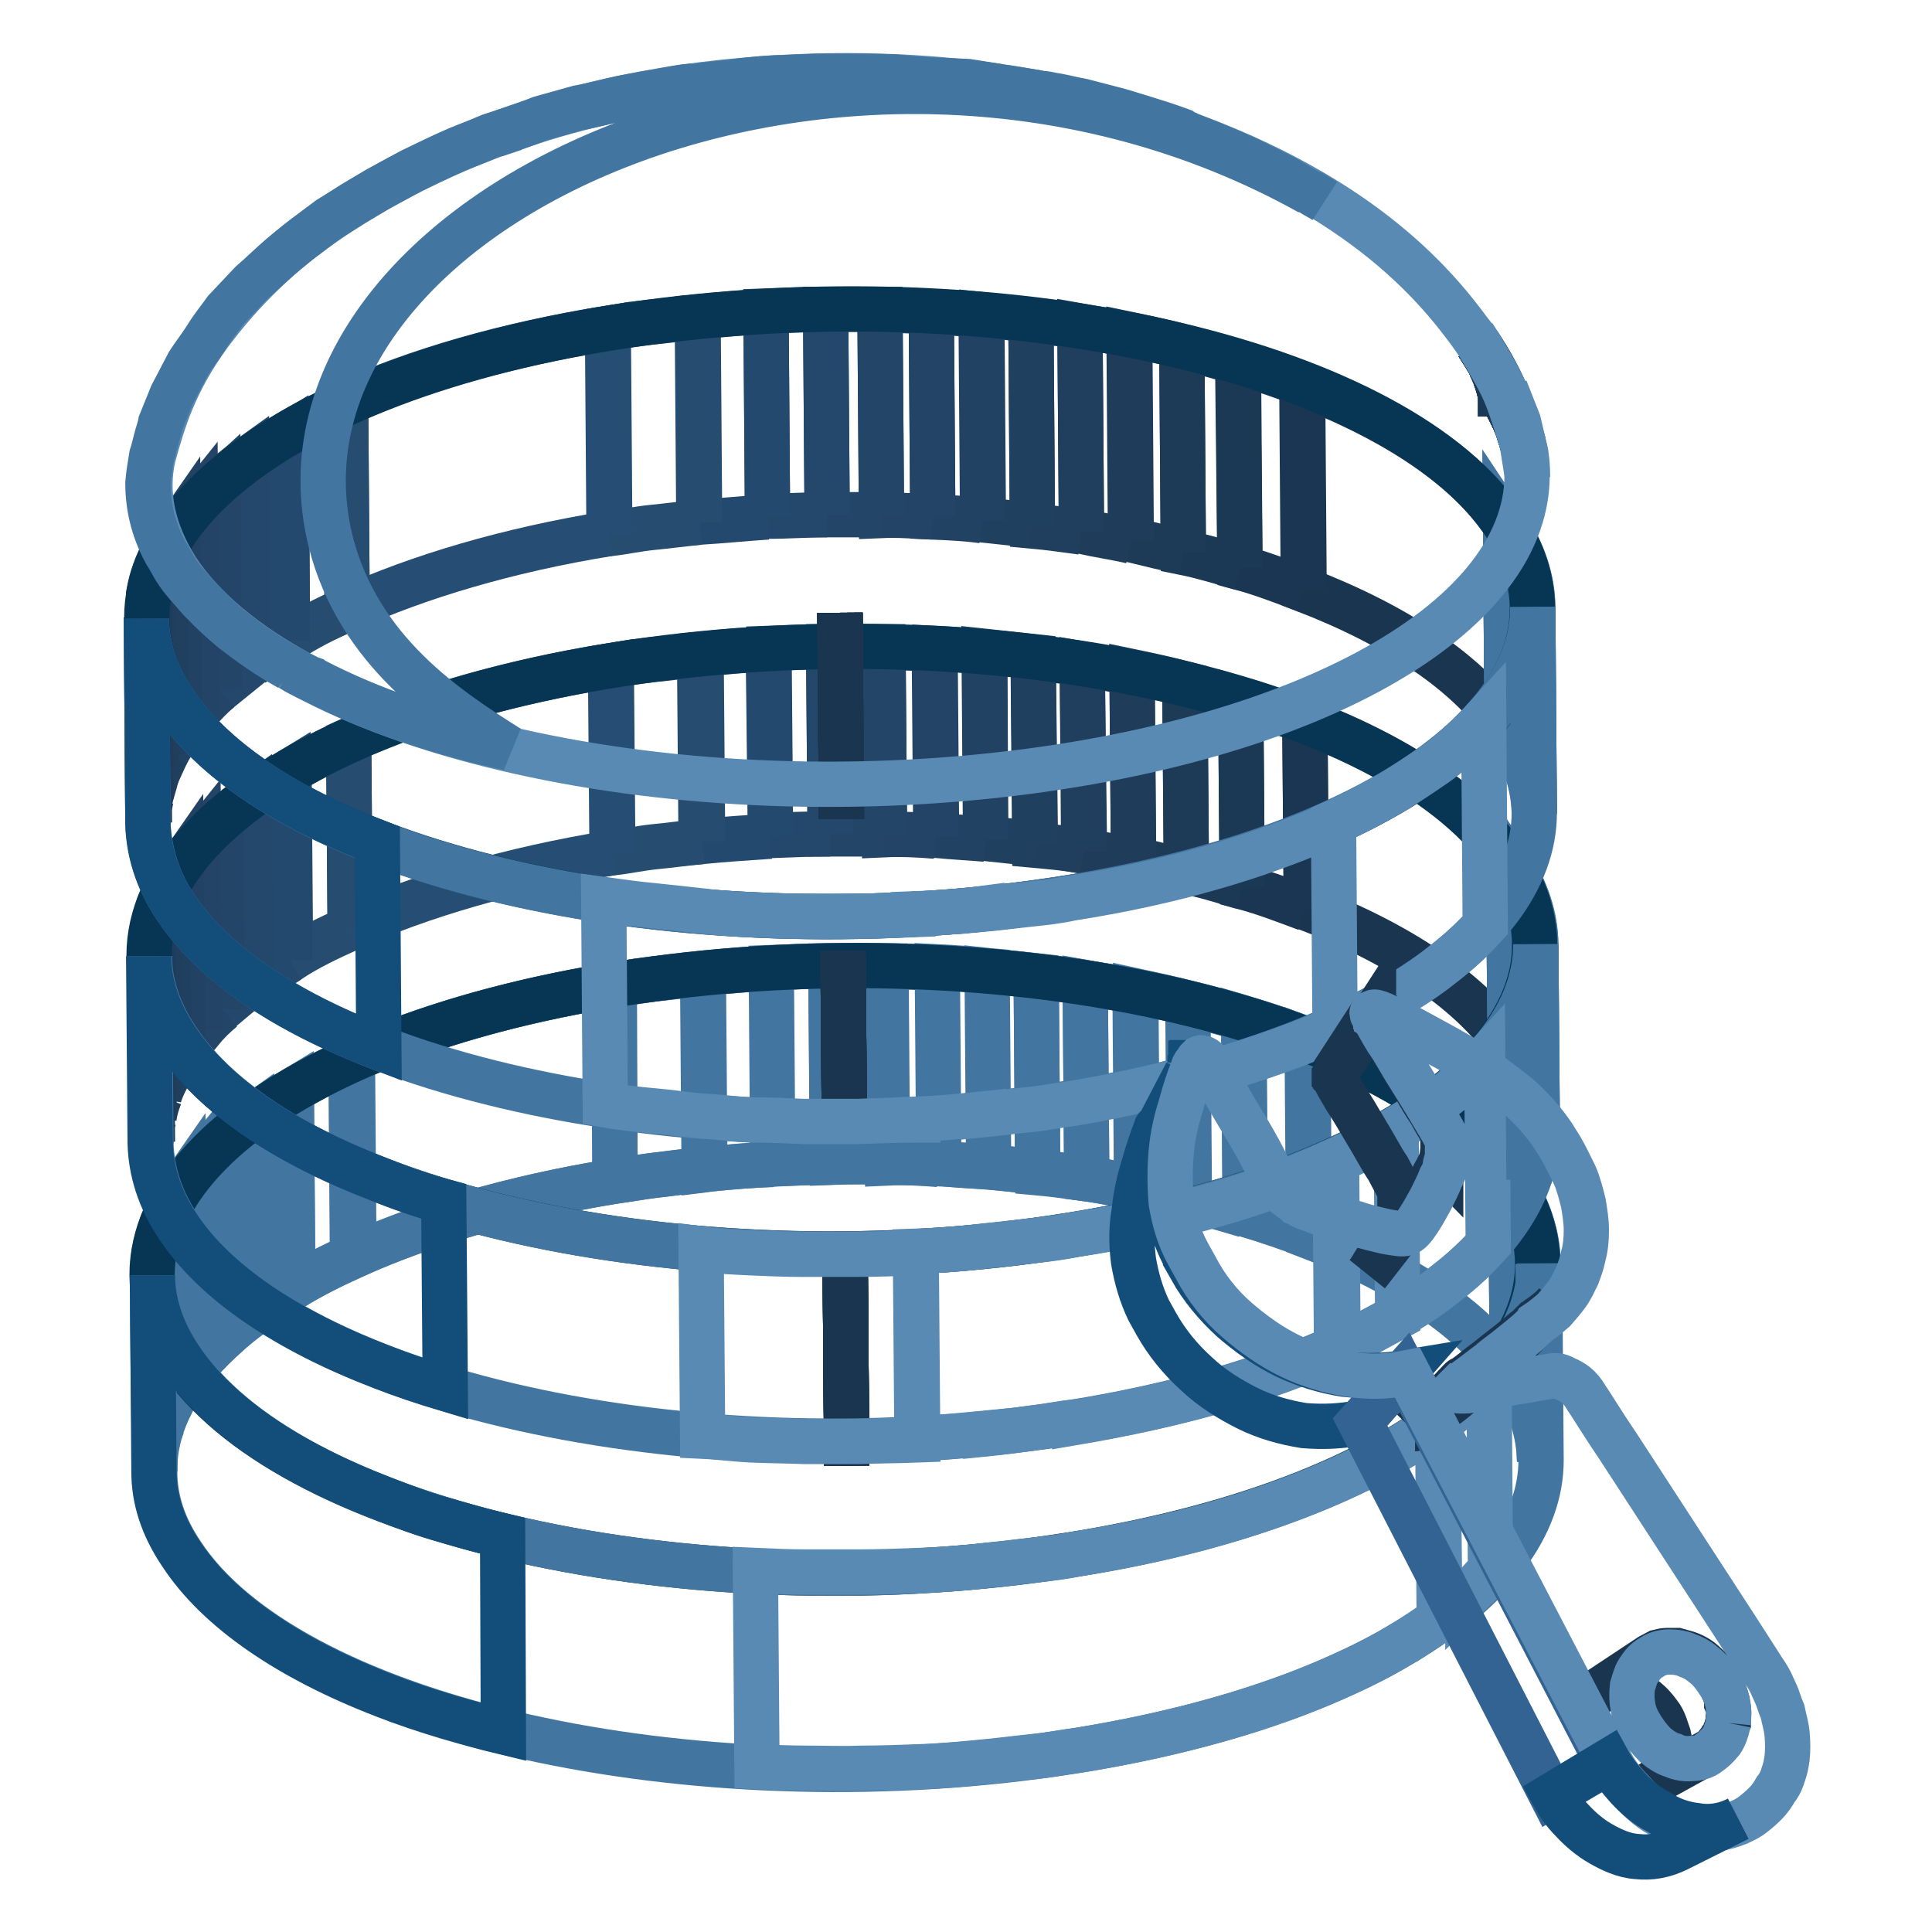 <?xml version="1.0" encoding="utf-8"?>
<!-- Svg Vector Icons : http://www.onlinewebfonts.com/icon -->
<!DOCTYPE svg PUBLIC "-//W3C//DTD SVG 1.1//EN" "http://www.w3.org/Graphics/SVG/1.1/DTD/svg11.dtd">
<svg version="1.1" xmlns="http://www.w3.org/2000/svg" xmlns:xlink="http://www.w3.org/1999/xlink" x="0px" y="0px" viewBox="0 0 256 256" enable-background="new 0 0 256 256" xml:space="preserve">
<g> <path stroke-width="6" fill-opacity="0" stroke="#4276a1"  d="M20.2,169c-0.1-17.6,26.1-33.9,66.6-39.3c48.8-6.5,99.6,5.6,113.5,26.8l0.2,26 c-13.9-21.3-64.7-33.3-113.5-26.8C46.6,161,20.2,177.4,20.5,195C20.4,187.2,20.2,176.8,20.2,169z"/> <path stroke-width="6" fill-opacity="0" stroke="#4276a1"  d="M200.4,182.5l-0.2-26c-4.9-7.5-14.5-13.9-27-18.7l0.2,26C185.9,168.6,195.5,175,200.4,182.5"/> <path stroke-width="6" fill-opacity="0" stroke="#4276a1"  d="M173.5,163.8l-0.2-26c-2.8-1.1-5.5-2-8.5-2.9l0.2,26C168,161.8,170.9,162.8,173.5,163.8"/> <path stroke-width="6" fill-opacity="0" stroke="#4276a1"  d="M165,161l-0.2-26c-2.4-0.7-4.9-1.4-7.4-2l0.2,26C160.1,159.5,162.6,160.3,165,161 M157.6,158.9l-0.2-26 c-2.3-0.6-4.6-1.1-6.9-1.6l0.2,26C153,157.9,155.3,158.3,157.6,158.9"/> <path stroke-width="6" fill-opacity="0" stroke="#4276a1"  d="M150.6,157.4l-0.2-26c-2.2-0.5-4.4-0.8-6.6-1.2l0.2,26C146.3,156.5,148.4,157,150.6,157.4"/> <path stroke-width="6" fill-opacity="0" stroke="#4276a1"  d="M144,156.2l-0.2-26c-2.2-0.4-4.3-0.6-6.5-0.8l0.2,26C139.7,155.6,141.9,155.9,144,156.2"/> <path stroke-width="6" fill-opacity="0" stroke="#4276a1"  d="M137.5,155.3l-0.2-26l-6.5-0.7l0.2,26L137.5,155.3 M131,154.6l-0.2-26c-2.2-0.2-4.4-0.4-6.6-0.5l0.2,26 C126.6,154.4,128.8,154.5,131,154.6 M124.4,154.3l-0.2-26c-2.3-0.1-4.6-0.2-6.8-0.2l0.2,26C119.8,154,122.1,154.1,124.4,154.3"/> <path stroke-width="6" fill-opacity="0" stroke="#4276a1"  d="M117.5,154l-0.2-26h-7.2l0.2,26C112.7,153.9,115.1,153.9,117.5,154"/> <path stroke-width="6" fill-opacity="0" stroke="#4276a1"  d="M110.3,154l-0.2-26c-2.6,0-5.3,0.1-7.9,0.2l0.2,26C105.1,154.1,107.7,154,110.3,154 M102.4,154.3l-0.2-26 c-3,0.1-6.1,0.4-9.1,0.7l0.2,26C96.4,154.6,99.4,154.4,102.4,154.3"/> <path stroke-width="6" fill-opacity="0" stroke="#4276a1"  d="M93.4,155l-0.2-26c-2.2,0.2-4.3,0.5-6.4,0.7c-1.9,0.2-3.7,0.5-5.5,0.8l0.2,26c1.8-0.2,3.6-0.6,5.5-0.8 C89.1,155.5,91.3,155.1,93.4,155"/> <path stroke-width="6" fill-opacity="0" stroke="#4276a1"  d="M81.5,156.5l-0.1-26c-13.5,2.2-25.3,5.6-34.7,9.9l0.2,26C56.2,162.2,68,158.7,81.5,156.5 M46.7,166.5 l-0.2-26c-2.9,1.3-5.5,2.6-7.9,4.1l0.2,26C41.2,169.1,43.8,167.8,46.7,166.5"/> <path stroke-width="6" fill-opacity="0" stroke="#4276a1"  d="M38.8,170.6l-0.2-26c-1.8,1.1-3.6,2.3-5.2,3.4l0.2,26C35.2,172.8,36.9,171.6,38.8,170.6 M33.7,173.9 L33.4,148c-1.4,1-2.6,2-3.8,3.1l0.2,26C31,176,32.2,175,33.7,173.9"/> <path stroke-width="6" fill-opacity="0" stroke="#4276a1"  d="M29.8,177l-0.2-26c-1.1,1-2,1.9-3,3l0.2,26C27.8,179.1,28.7,178,29.8,177 M26.8,180l-0.2-26 c-0.8,1-1.7,1.9-2.3,2.9l0.2,26C25.3,181.9,26,181,26.8,180 M24.5,182.9l-0.2-26c-0.7,1-1.2,1.9-1.8,2.9l0.2,26 C23.2,184.8,23.8,183.9,24.5,182.9"/> <path stroke-width="6" fill-opacity="0" stroke="#4276a1"  d="M22.8,185.8l-0.2-26c-0.5,1-1,1.9-1.3,2.9l0.2,26C21.8,187.7,22.3,186.7,22.8,185.8"/> <path stroke-width="6" fill-opacity="0" stroke="#4276a1"  d="M21.6,188.7l-0.2-26c-0.4,1-0.6,1.9-0.8,3l0.2,26C20.8,190.7,21.2,189.6,21.6,188.7 M20.7,191.6l-0.2-26 c-0.2,1.1-0.2,2-0.2,3.1l0.2,26C20.5,193.7,20.5,192.6,20.7,191.6 M20.5,194.8l-0.2-26v0.2l0.2,26 C20.5,194.9,20.4,194.8,20.5,194.8"/> <path stroke-width="6" fill-opacity="0" stroke="#1a354f"  d="M112,168.3l0.2,25.9L112,168.3"/> <path stroke-width="6" fill-opacity="0" stroke="#1a354f"  d="M112,168.3l0.2,25.9L112,168.3"/> <path stroke-width="6" fill-opacity="0" stroke="#1a354f"  d="M112,168.3l0.2,25.9L112,168.3"/> <path stroke-width="6" fill-opacity="0" stroke="#1a354f"  d="M112,168.3l0.2,25.9L112,168.3"/> <path stroke-width="6" fill-opacity="0" stroke="#1a354f"  d="M112,168.3l0.2,25.9L112,168.3"/> <path stroke-width="6" fill-opacity="0" stroke="#1a354f"  d="M112,168.3l0.2,25.9L112,168.3"/> <path stroke-width="6" fill-opacity="0" stroke="#1a354f"  d="M112,168.3l0.2,25.9L112,168.3"/> <path stroke-width="6" fill-opacity="0" stroke="#1a354f"  d="M112,168.3l0.2,25.9L112,168.3"/> <path stroke-width="6" fill-opacity="0" stroke="#4276a1"  d="M204,193.4c0-3.6-1.2-7.3-3.6-10.9l-0.2-26c2.4,3.6,3.5,7.3,3.6,10.9C203.8,175.2,203.9,185.7,204,193.4z" /> <path stroke-width="6" fill-opacity="0" stroke="#4276a1"  d="M204,193.4l-0.2-26c0-3.6-1.2-7.3-3.6-10.9l0.2,26C202.8,186.1,203.9,189.9,204,193.4"/> <path stroke-width="6" fill-opacity="0" stroke="#063654"  d="M200.2,156.5c13.9,21.3-14.3,43.7-63,50.2c-48.8,6.5-99.6-5.6-113.5-26.8s14.3-43.7,63-50.2 C135.5,123.2,186.3,135.3,200.2,156.5z"/> <path stroke-width="6" fill-opacity="0" stroke="#4276a1"  d="M20.5,195l-0.2-26c0,3.6,1.2,7.3,3.6,10.9c13.9,21.3,64.7,33.3,113.5,26.8c40.4-5.4,66.7-21.7,66.6-39.3 l0.2,26c0.1,17.6-26.1,33.9-66.6,39.3c-48.8,6.5-99.6-5.6-113.5-26.8C21.6,202.2,20.5,198.6,20.5,195z"/> <path stroke-width="6" fill-opacity="0" stroke="#134d7a"  d="M66.6,203.5c-2.5-0.6-5-1.3-7.4-2c-3-0.8-5.6-1.8-8.4-2.9c-12.5-4.8-22-11.1-27-18.7 c-2.4-3.6-3.6-7.3-3.6-10.9l0.2,26c0,3.6,1.1,7.2,3.6,10.9c4.9,7.5,14.4,13.9,26.8,18.7c2.8,1.1,5.5,2,8.5,2.9 c2.4,0.7,4.9,1.4,7.4,2L66.6,203.5z"/> <path stroke-width="6" fill-opacity="0" stroke="#598ab3"  d="M190.5,188.5c-1.6,1.1-3.4,2.3-5.2,3.4c-2.4,1.4-5,2.8-7.9,4.1c-9.5,4.3-21.2,7.8-34.7,9.9 c-1.8,0.4-3.6,0.6-5.5,0.8c-2,0.2-4.2,0.5-6.4,0.7c-3,0.4-6.1,0.6-9.1,0.7c-2.6,0.1-5.3,0.2-7.9,0.2h-6.9c-2.3,0-4.6-0.1-6.8-0.2 l0.2,26c2.2,0.1,4.4,0.2,6.6,0.2c2.4,0,4.8,0.1,7.2,0c2.6,0,5.3-0.1,7.9-0.2c3-0.1,6-0.4,9.1-0.7c2-0.2,4.2-0.5,6.4-0.7 c1.9-0.2,3.7-0.6,5.5-0.8c13.5-2.2,25.3-5.6,34.7-9.9c2.9-1.3,5.5-2.6,7.9-4.1c1.9-1.1,3.6-2.3,5.2-3.4L190.5,188.5L190.5,188.5z  M197.3,182.4c-1,1.1-1.9,2-3,3v-0.1c-1.2,1.1-2.4,2.2-3.8,3.1l0.2,26c1.4-1,2.8-2,3.8-3.1v0.1c1.1-1.1,2.2-2,3-3L197.3,182.4z"/> <path stroke-width="6" fill-opacity="0" stroke="#4276a1"  d="M204,193.7l-0.2-26v-0.2l0.2,26V193.7"/> <path stroke-width="6" fill-opacity="0" stroke="#1a354f"  d="M200.1,139l-0.2-24.8c-4.9-7.5-14.5-13.9-27-18.7l0.2,24.8C185.6,125.1,195.2,131.6,200.1,139"/> <path stroke-width="6" fill-opacity="0" stroke="#1b3652"  d="M173.1,120.4l-0.2-24.8c-2.8-1.1-5.5-2-8.5-2.9l0.2,24.8C167.6,118.3,170.4,119.4,173.1,120.4"/> <path stroke-width="6" fill-opacity="0" stroke="#1b3955"  d="M164.6,117.5l-0.2-24.8c-2.4-0.7-4.9-1.4-7.4-2l0.2,24.8C159.7,116,162.2,116.8,164.6,117.5"/> <path stroke-width="6" fill-opacity="0" stroke="#1d3a57"  d="M157.2,115.4L157,90.6c-2.3-0.6-4.6-1.1-7-1.6l0.2,24.8C152.6,114.4,154.9,115,157.2,115.4"/> <path stroke-width="6" fill-opacity="0" stroke="#1f3c5a"  d="M150.2,114L150,89.2c-2.2-0.5-4.4-0.8-6.6-1.2l0.2,24.8C145.9,113.2,148.1,113.5,150.2,114"/> <path stroke-width="6" fill-opacity="0" stroke="#203e5d"  d="M143.7,112.8L143.4,88c-2.2-0.4-4.3-0.6-6.5-0.8l0.2,24.8C139.3,112.2,141.5,112.4,143.7,112.8"/> <path stroke-width="6" fill-opacity="0" stroke="#204060"  d="M137.2,111.8L136.9,87l-6.5-0.7l0.2,24.8L137.2,111.8"/> <path stroke-width="6" fill-opacity="0" stroke="#214263"  d="M130.6,111.2l-0.1-24.8c-2.2-0.2-4.4-0.4-6.6-0.5l0.2,24.8C126.3,110.9,128.4,111,130.6,111.2"/> <path stroke-width="6" fill-opacity="0" stroke="#234466"  d="M124,110.8L123.8,86c-2.3-0.1-4.6-0.2-6.8-0.2l0.2,24.8C119.4,110.5,121.7,110.6,124,110.8"/> <path stroke-width="6" fill-opacity="0" stroke="#234668"  d="M117.2,110.5l-0.2-24.8h-7.2l0.2,24.8H117.2"/> <path stroke-width="6" fill-opacity="0" stroke="#24486b"  d="M110,110.5l-0.2-24.8c-2.6,0-5.3,0.1-7.9,0.2l0.2,24.8C104.7,110.6,107.3,110.5,110,110.5"/> <path stroke-width="6" fill-opacity="0" stroke="#24496e"  d="M102.1,110.8L101.8,86c-3,0.1-6.1,0.4-9.1,0.7l0.2,24.8C96.1,111.2,99.1,111,102.1,110.8"/> <path stroke-width="6" fill-opacity="0" stroke="#264c70"  d="M93.1,111.5l-0.2-24.8c-2.2,0.2-4.3,0.5-6.4,0.7c-1.9,0.2-3.7,0.5-5.5,0.8l0.2,24.8 c1.8-0.2,3.6-0.6,5.5-0.8C88.8,112,90.9,111.7,93.1,111.5"/> <path stroke-width="6" fill-opacity="0" stroke="#264e74"  d="M81.1,113l-0.2-24.8c-13.5,2.2-25.3,5.6-34.7,9.9l0.2,24.8C55.8,118.7,67.6,115.2,81.1,113"/> <path stroke-width="6" fill-opacity="0" stroke="#264c70"  d="M46.4,123l-0.2-24.8c-2.9,1.3-5.5,2.6-7.9,4.1l0.2,24.8C40.8,125.6,43.5,124.3,46.4,123"/> <path stroke-width="6" fill-opacity="0" stroke="#24496e"  d="M38.4,127.2l-0.2-24.9c-1.8,1.1-3.6,2.3-5.2,3.4l0.2,24.8C34.9,129.3,36.5,128.3,38.4,127.2"/> <path stroke-width="6" fill-opacity="0" stroke="#24486b"  d="M33.3,130.5l-0.2-24.8c-1.4,1-2.6,2-3.8,3.1l0.2,24.8C30.7,132.6,31.9,131.5,33.3,130.5"/> <path stroke-width="6" fill-opacity="0" stroke="#234668"  d="M29.5,133.7l-0.2-24.8c-1.1,1-2,1.9-3,3l0.2,24.8C27.4,135.6,28.4,134.6,29.5,133.7"/> <path stroke-width="6" fill-opacity="0" stroke="#234466"  d="M26.5,136.5l-0.2-24.8c-0.8,1-1.7,1.9-2.3,2.9l0.2,24.8C24.9,138.4,25.6,137.5,26.5,136.5"/> <path stroke-width="6" fill-opacity="0" stroke="#214263"  d="M24.2,139.4L24,114.6c-0.7,1-1.2,1.9-1.8,2.9l0.2,24.8C22.9,141.3,23.5,140.4,24.2,139.4"/> <path stroke-width="6" fill-opacity="0" stroke="#204060"  d="M22.4,142.3l-0.2-24.8c-0.5,1-1,1.9-1.3,2.9l0.2,24.8C21.4,144.2,21.9,143.2,22.4,142.3"/> <path stroke-width="6" fill-opacity="0" stroke="#203e5d"  d="M21.2,145.2L21,120.4c-0.4,1-0.6,1.9-0.8,3l0.2,24.8C20.5,147.2,20.8,146.2,21.2,145.2"/> <path stroke-width="6" fill-opacity="0" stroke="#1f3c5a"  d="M20.4,148.2l-0.2-24.8c-0.2,1.1-0.2,2-0.2,3.1l0.2,24.8C20,150.3,20.1,149.2,20.4,148.2"/> <path stroke-width="6" fill-opacity="0" stroke="#1d3a57"  d="M20,151.3l-0.2-24.8v0.2l0.2,24.8V151.3"/> <path stroke-width="6" fill-opacity="0" stroke="#1a354f"  d="M111.7,126l0.2,24.8L111.7,126"/> <path stroke-width="6" fill-opacity="0" stroke="#1a354f"  d="M111.7,126l0.2,24.8L111.7,126"/> <path stroke-width="6" fill-opacity="0" stroke="#1a354f"  d="M111.7,126l0.2,24.8L111.7,126"/> <path stroke-width="6" fill-opacity="0" stroke="#1a354f"  d="M111.7,126l0.2,24.8L111.7,126"/> <path stroke-width="6" fill-opacity="0" stroke="#1a354f"  d="M111.7,126l0.2,24.8L111.7,126"/> <path stroke-width="6" fill-opacity="0" stroke="#1a354f"  d="M111.7,126l0.2,24.8L111.7,126"/> <path stroke-width="6" fill-opacity="0" stroke="#1a354f"  d="M111.7,126l0.2,24.8L111.7,126"/> <path stroke-width="6" fill-opacity="0" stroke="#1a354f"  d="M111.7,126l0.2,24.8L111.7,126"/> <path stroke-width="6" fill-opacity="0" stroke="#4276a1"  d="M203.7,150c0-3.6-1.2-7.3-3.6-10.9l-0.2-24.8c2.4,3.6,3.5,7.3,3.6,10.9C203.4,132.6,203.6,142.5,203.7,150z "/> <path stroke-width="6" fill-opacity="0" stroke="#4276a1"  d="M203.7,150l-0.2-24.8c0-3.6-1.2-7.3-3.6-10.9l0.2,24.8C202.5,142.8,203.6,146.4,203.7,150"/> <path stroke-width="6" fill-opacity="0" stroke="#063654"  d="M199.8,114.2c13.9,21.3-14.3,43.7-63,50.2c-48.8,6.5-99.6-5.6-113.5-26.8c-13.9-21.2,14.3-43.7,63-50.2 C135.1,80.9,185.9,93,199.8,114.2z"/> <path stroke-width="6" fill-opacity="0" stroke="#4276a1"  d="M20,151.5l-0.2-24.8c0,3.6,1.2,7.3,3.6,10.9c13.9,21.3,64.7,33.3,113.5,26.8c40.4-5.4,66.7-21.7,66.6-39.3 l0.2,24.8c0.1,17.6-26.1,33.9-66.6,39.3c-48.8,6.5-99.6-5.6-113.5-26.8C21.2,158.8,20.1,155.1,20,151.5z"/> <path stroke-width="6" fill-opacity="0" stroke="#134d7a"  d="M58.8,159.2c-3-0.8-5.8-1.8-8.5-2.9c-12.5-4.8-22-11.1-27-18.7c-2.4-3.6-3.6-7.3-3.6-10.9l0.2,24.8 c0.1,3.6,1.2,7.3,3.6,10.9c4.9,7.5,14.5,13.9,27,18.7c2.8,1.1,5.5,2,8.5,2.9L58.8,159.2L58.8,159.2z"/> <path stroke-width="6" fill-opacity="0" stroke="#598ab3"  d="M113.5,166.2h-7.2c-2.3,0-4.6-0.1-6.8-0.2c-2.2-0.1-4.4-0.2-6.6-0.5l0.2,24.8c2.2,0.1,4.3,0.4,6.6,0.5 c2.3,0.1,4.6,0.1,6.8,0.2h7.2c2.6-0.1,5.3-0.1,7.9-0.2l-0.2-24.8C118.7,166.1,116.1,166.2,113.5,166.2z M142.3,163.6 c-1.8,0.4-3.6,0.6-5.5,0.8c-2,0.2-4.2,0.5-6.4,0.7c-3,0.4-6.1,0.6-9.1,0.7l0.2,24.8c3-0.1,6-0.4,9.1-0.7v0.1c2-0.2,4.2-0.5,6.3-0.8 c1.9-0.2,3.7-0.6,5.5-0.8v0.1c13.5-2.3,25.3-5.6,34.7-9.9l-0.2-24.8C167.6,158.1,155.9,161.6,142.3,163.6L142.3,163.6z"/> <path stroke-width="6" fill-opacity="0" stroke="#598ab3"  d="M177.1,153.8l0.2,24.8c2.9-1.3,5.5-2.8,7.9-4.1l-0.2-24.8C182.6,151.2,180,152.5,177.1,153.8z M197,140.1 c-1,1.1-1.9,2-3,3c-1.2,1.1-2.4,2.2-3.8,3.1c-1.6,1.1-3.4,2.3-5.2,3.4l0.2,24.8c1.9-1.1,3.6-2.2,5.2-3.4c1.4-1.1,2.6-2,3.8-3.1 c1.1-1,2-1.9,3-3L197,140.1z"/> <path stroke-width="6" fill-opacity="0" stroke="#4276a1"  d="M202.6,156.3l-0.2-24.8c0.4-1,0.6-1.9,0.8-3l0.2,24.8C203.2,154.4,202.8,155.3,202.6,156.3 M203.7,150.2 l-0.2-24.8v-0.2l0.2,24.8V150.2"/> <path stroke-width="6" fill-opacity="0" stroke="#1a354f"  d="M199.7,96.8l-0.2-27.2c-4.9-7.5-14.5-13.9-27-18.7l0.2,27.2C185.2,82.9,194.8,89.3,199.7,96.8"/> <path stroke-width="6" fill-opacity="0" stroke="#1b3652"  d="M172.8,78.1l-0.2-27.2c-2.8-1.1-5.5-2-8.5-2.9l0.2,27.2C167.3,76,170,77.1,172.8,78.1"/> <path stroke-width="6" fill-opacity="0" stroke="#1b3955"  d="M164.3,75.2L164,48c-2.4-0.7-4.9-1.4-7.4-2l0.2,27.2C159.3,73.7,161.9,74.5,164.3,75.2"/> <path stroke-width="6" fill-opacity="0" stroke="#1d3a57"  d="M156.8,73.1l-0.2-27.2c-2.3-0.6-4.6-1.1-7-1.6l0.2,27.2C152.3,72.1,154.6,72.7,156.8,73.1"/> <path stroke-width="6" fill-opacity="0" stroke="#1f3c5a"  d="M149.9,71.7l-0.2-27.3c-2.2-0.5-4.4-0.8-6.6-1.2l0.2,27.2C145.6,70.9,147.7,71.2,149.9,71.7"/> <path stroke-width="6" fill-opacity="0" stroke="#203e5d"  d="M143.3,70.5l-0.2-27.2c-2.2-0.4-4.3-0.6-6.5-0.8l0.2,27.2C139,69.9,141.1,70.2,143.3,70.5"/> <path stroke-width="6" fill-opacity="0" stroke="#204060"  d="M136.8,69.6l-0.2-27.2l-6.5-0.7l0.2,27.2L136.8,69.6"/> <path stroke-width="6" fill-opacity="0" stroke="#214263"  d="M130.2,69L130,41.8c-2.2-0.2-4.4-0.4-6.6-0.5l0.2,27.2C125.9,68.6,128.1,68.7,130.2,69"/> <path stroke-width="6" fill-opacity="0" stroke="#234466"  d="M123.6,68.5l-0.2-27.2c-2.3-0.1-4.6-0.2-6.8-0.2l0.2,27.2C119.1,68.2,121.4,68.4,123.6,68.5"/> <path stroke-width="6" fill-opacity="0" stroke="#234668"  d="M116.8,68.2L116.6,41h-7.2l0.2,27.2H116.8"/> <path stroke-width="6" fill-opacity="0" stroke="#24486b"  d="M109.6,68.2L109.4,41c-2.6,0-5.3,0.1-7.9,0.2l0.2,27.2C104.4,68.4,107,68.2,109.6,68.2"/> <path stroke-width="6" fill-opacity="0" stroke="#24496e"  d="M101.7,68.5l-0.2-27.2c-3,0.1-6.1,0.4-9.1,0.7l0.2,27.2C95.7,69,98.7,68.7,101.7,68.5"/> <path stroke-width="6" fill-opacity="0" stroke="#264c70"  d="M92.7,69.2L92.5,42c-2.2,0.2-4.3,0.5-6.4,0.7c-1.9,0.2-3.7,0.5-5.5,0.8l0.2,27.2c1.8-0.2,3.6-0.6,5.5-0.8 C88.4,69.7,90.6,69.4,92.7,69.2"/> <path stroke-width="6" fill-opacity="0" stroke="#264e74"  d="M80.7,70.7l-0.2-27.2c-13.5,2.2-25.3,5.6-34.7,9.9L46,80.7C55.5,76.4,67.2,72.9,80.7,70.7"/> <path stroke-width="6" fill-opacity="0" stroke="#264c70"  d="M46,80.7l-0.2-27.2c-2.9,1.3-5.5,2.6-7.9,4.1l0.2,27.3C40.5,83.3,43.1,82,46,80.7"/> <path stroke-width="6" fill-opacity="0" stroke="#24496e"  d="M38.1,84.9l-0.2-27.2c-1.8,1.1-3.6,2.3-5.2,3.4l0.2,27.2C34.5,87,36.2,86,38.1,84.9"/> <path stroke-width="6" fill-opacity="0" stroke="#24486b"  d="M32.9,88.2l-0.2-27.3c-1.4,1-2.6,2-3.8,3.1l0.2,27.2C30.3,90.3,31.5,89.2,32.9,88.2"/> <path stroke-width="6" fill-opacity="0" stroke="#234668"  d="M29.1,91.4l-0.2-27.2c-1.1,1-2,1.9-3,3l0.2,27.2C27.1,93.3,28,92.3,29.1,91.4"/> <path stroke-width="6" fill-opacity="0" stroke="#234466"  d="M26.1,94.2L25.9,67c-0.8,1-1.7,1.9-2.3,2.9l0.2,27.2C24.5,96.2,25.3,95.2,26.1,94.2"/> <path stroke-width="6" fill-opacity="0" stroke="#214263"  d="M23.8,97.1l-0.2-27.2c-0.7,1-1.2,1.9-1.8,2.9L22,100C22.5,99,23.1,98.1,23.8,97.1"/> <path stroke-width="6" fill-opacity="0" stroke="#204060"  d="M22,100l-0.2-27.2c-0.5,1-1,1.9-1.3,2.9l0.2,27.2C21.1,101.9,21.6,100.9,22,100"/> <path stroke-width="6" fill-opacity="0" stroke="#203e5d"  d="M20.7,102.9l-0.2-27.2c-0.4,1-0.6,1.9-0.8,3l0.2,27.2C20.1,104.9,20.5,103.9,20.7,102.9"/> <path stroke-width="6" fill-opacity="0" stroke="#1f3c5a"  d="M20,105.9l-0.2-27.2c-0.2,1.1-0.2,2-0.2,3.1l0.2,27.2C19.6,108,19.8,106.9,20,105.9"/> <path stroke-width="6" fill-opacity="0" stroke="#1d3a57"  d="M19.6,109l-0.2-27.2V82l0.2,27.2V109"/> <path stroke-width="6" fill-opacity="0" stroke="#1a354f"  d="M111.3,81.2l0.2,27.3L111.3,81.2"/> <path stroke-width="6" fill-opacity="0" stroke="#1a354f"  d="M111.3,81.2l0.2,27.3L111.3,81.2"/> <path stroke-width="6" fill-opacity="0" stroke="#1a354f"  d="M111.3,81.2l0.2,27.3L111.3,81.2"/> <path stroke-width="6" fill-opacity="0" stroke="#1a354f"  d="M111.3,81.2l0.2,27.3L111.3,81.2"/> <path stroke-width="6" fill-opacity="0" stroke="#1a354f"  d="M111.3,81.2l0.2,27.3L111.3,81.2"/> <path stroke-width="6" fill-opacity="0" stroke="#1a354f"  d="M111.3,81.2l0.2,27.3L111.3,81.2"/> <path stroke-width="6" fill-opacity="0" stroke="#1a354f"  d="M111.3,81.2l0.2,27.3L111.3,81.2"/> <path stroke-width="6" fill-opacity="0" stroke="#1a354f"  d="M111.3,81.2l0.2,27.3L111.3,81.2"/> <path stroke-width="6" fill-opacity="0" stroke="#4276a1"  d="M203.3,107.7c0-3.6-1.2-7.3-3.6-10.9l-0.2-27.2c2.4,3.6,3.5,7.3,3.6,10.9 C203.1,88.6,203.2,99.5,203.3,107.7z"/> <path stroke-width="6" fill-opacity="0" stroke="#4276a1"  d="M203.3,107.7l-0.2-27.2c0-3.6-1.2-7.3-3.6-10.9l0.2,27.2C202.1,100.5,203.2,104.1,203.3,107.7"/> <path stroke-width="6" fill-opacity="0" stroke="#063654"  d="M199.5,69.6C185.6,48.2,134.8,36.2,86,42.7c-48.8,6.5-76.9,29-63,50.2c13.9,21.2,64.7,33.3,113.5,26.8 C185.2,113.3,213.4,90.9,199.5,69.6L199.5,69.6z"/> <path stroke-width="6" fill-opacity="0" stroke="#4276a1"  d="M19.6,109.2L19.4,82c0,3.6,1.2,7.3,3.6,10.9c13.9,21.3,64.7,33.3,113.5,26.8c40.4-5.4,66.7-21.7,66.6-39.3 l0.2,27.2c0.1,17.6-26.1,33.9-66.6,39.3c-48.8,6.5-99.6-5.6-113.5-26.8C20.8,116.5,19.8,112.8,19.6,109.2z"/> <path stroke-width="6" fill-opacity="0" stroke="#134d7a"  d="M50,111.6c-12.5-4.8-22-11.1-27-18.7c-2.4-3.6-3.6-7.3-3.6-10.9l0.2,27.2c0.1,3.6,1.2,7.3,3.6,10.9 c4.9,7.5,14.5,13.9,27,18.7L50,111.6z"/> <path stroke-width="6" fill-opacity="0" stroke="#598ab3"  d="M176.7,109.1c-9.5,4.3-21.2,7.8-34.7,9.9c-1.8,0.4-3.6,0.6-5.5,0.8c-2,0.2-4.2,0.5-6.4,0.7v-0.1 c-3,0.4-6.1,0.6-9.1,0.7v0.1c-2.5,0.1-5,0.2-7.5,0.2h-7.2c-2.3,0-4.6-0.1-6.8-0.2c-2.2-0.1-4.3-0.2-6.5-0.5l-6.5-0.7 c-2.2-0.2-4.3-0.5-6.5-0.8l0.2,27.2c2.2,0.4,4.3,0.6,6.5,0.8c2.2,0.2,4.2,0.5,6.4,0.7c2.2,0.1,4.3,0.4,6.6,0.5 c2.3,0,4.6,0.1,6.8,0.2h7.2c2.6-0.1,5.3-0.2,7.9-0.2v-0.1c2.9-0.1,5.8-0.4,8.7-0.7v0.1c2-0.2,4.2-0.5,6.4-0.7 c1.9-0.2,3.7-0.6,5.5-0.8c13.5-2.3,25.3-5.8,34.7-9.9L176.7,109.1L176.7,109.1z M196.6,95.4c-1,1.1-1.9,2-3,3 c-1.2,1.1-2.4,2.2-3.8,3.1c-1.6,1.1-3.4,2.3-5.2,3.4c-2.4,1.4-5,2.8-7.9,4.1l0.2,27.2c2.9-1.2,5.5-2.6,7.9-4.1 c1.9-1.1,3.6-2.2,5.2-3.4c1.4-1.1,2.6-2,3.8-3.1c1.1-1,2-1.9,3-3L196.6,95.4z"/> <path stroke-width="6" fill-opacity="0" stroke="#4276a1"  d="M203.3,107.9l-0.2-27.2v-0.2l0.2,27.2V107.9"/> <path stroke-width="6" fill-opacity="0" stroke="#2b5680"  d="M201.9,58.9c-1.7-5.4-2.5-8-6-13.4c1.3,2.2,2.4,4.3,2.9,6.7C200.3,54.5,201.3,56.6,201.9,58.9"/> <path stroke-width="6" fill-opacity="0" stroke="#2b5680"  d="M198.8,52.2c1.4,2.3,2.5,4.6,3,6.8c-1.6-5.2-2.5-8-6-13.4C197.3,47.6,198.3,49.8,198.8,52.2"/> <path stroke-width="6" fill-opacity="0" stroke="#29547d"  d="M198.8,52.2c1.4,2.3,2.5,4.6,3,6.8c-1.6-5.2-2.5-8-6-13.4C197.3,47.6,198.3,49.8,198.8,52.2"/> <path stroke-width="6" fill-opacity="0" stroke="#295279"  d="M198.8,52.2c1.4,2.3,2.5,4.6,3,6.8c-1.6-5.2-2.5-8-6-13.4C197.3,47.6,198.3,49.8,198.8,52.2"/> <path stroke-width="6" fill-opacity="0" stroke="#295076"  d="M198.8,52.2c1.4,2.3,2.5,4.6,3,6.8c-1.6-5.2-2.5-8-6-13.4C197.3,47.6,198.3,49.8,198.8,52.2"/> <path stroke-width="6" fill-opacity="0" stroke="#264e74"  d="M198.8,52.2c1.4,2.3,2.5,4.6,3,6.8c-1.6-5.2-2.5-8-6-13.4C197.3,47.6,198.3,49.8,198.8,52.2"/> <path stroke-width="6" fill-opacity="0" stroke="#264c70"  d="M198.8,52.2c1.4,2.3,2.5,4.6,3,6.8c-1.6-5.2-2.5-8-6-13.4C197.3,47.6,198.3,49.8,198.8,52.2"/> <path stroke-width="6" fill-opacity="0" stroke="#24496e"  d="M198.8,52.2c1.4,2.3,2.5,4.6,3,6.8c-1.6-5.2-2.5-8-6-13.4C197.3,47.6,198.3,49.8,198.8,52.2"/> <path stroke-width="6" fill-opacity="0" stroke="#24486b"  d="M198.8,52.2c1.4,2.3,2.5,4.6,3,6.8c-1.6-5.2-2.5-8-6-13.4C197.3,47.6,198.3,49.8,198.8,52.2"/> <path stroke-width="6" fill-opacity="0" stroke="#234668"  d="M198.8,52.2c1.4,2.3,2.5,4.6,3,6.8c-0.4-1.3-1-3.1-1.3-4.4c-2.5-5.6-2.5-5.9-4.6-9 C197.3,47.6,198.3,49.8,198.8,52.2"/> <path stroke-width="6" fill-opacity="0" stroke="#234466"  d="M198.8,52.2c1.4,2.3,2.5,4.6,3,6.8c-1.6-5.2-2.5-8-6-13.4C197.3,47.6,198.3,49.8,198.8,52.2"/> <path stroke-width="6" fill-opacity="0" stroke="#214263"  d="M198.8,52.2c1.4,2.3,2.5,4.6,3,6.8c-1.6-5.2-2.5-8-6-13.4C197.3,47.6,198.3,49.8,198.8,52.2"/> <path stroke-width="6" fill-opacity="0" stroke="#204060"  d="M198.8,52.2c1.4,2.3,2.5,4.6,3,6.8c-1.6-5.2-2.5-8-6-13.4C197.3,47.6,198.3,49.8,198.8,52.2"/> <path stroke-width="6" fill-opacity="0" stroke="#203e5d"  d="M198.8,52.2c1.4,2.3,2.5,4.6,3,6.8c-0.7-2.2-1.6-5-2.5-7.2l-2.2-4.2l-0.6-1.1 C197.6,48.2,198.3,50.1,198.8,52.2"/> <path stroke-width="6" fill-opacity="0" stroke="#1f3c5a"  d="M198.8,52.2c1.3,2,2.3,4,2.8,6c-1.3-4.7-3.1-8-4.2-9.8C198,49.5,198.5,50.9,198.8,52.2"/> <path stroke-width="6" fill-opacity="0" stroke="#1d3a57"  d="M198.8,52.2c0.6,1,1.2,2,1.7,3c-0.6-1.3-1.3-3-1.9-4.3l-0.4-0.7C198.4,50.9,198.7,51.5,198.8,52.2"/> <path stroke-width="6" fill-opacity="0" stroke="#1b3955"  d="M198.8,52.2C198.9,52.2,198.9,52.2,198.8,52.2C198.9,52.2,198.9,52.2,198.8,52.2 C198.8,52.1,198.8,52.2,198.8,52.2"/> <path stroke-width="6" fill-opacity="0" stroke="#598ab3"  d="M201.8,58.5c-2.2-6.6-2.2-6.6-5.9-12.9c-0.4-0.5-0.7-1.1-1.2-1.7c0.5,0.6,0.8,1.1,1.2,1.7 c-0.4-0.6-0.8-1.1-1.2-1.7c-4.8-6.5-15.1-18.8-41-27.4c-12.6-4.3-33.4-8.6-60.5-5.3c-12.9,1.6-31.9,5.9-49.6,17.9 c-6.1,4.1-11.4,9.2-15.8,15.1c-4.7,6.4-6.2,11.6-7.5,16.3c-1.1,4.8-0.1,9.8,3.1,14.9c13.9,21.2,64.3,33.2,112.9,26.8 C179.5,96.5,206.6,78.1,201.8,58.5z"/> <path stroke-width="6" fill-opacity="0" stroke="#4276a1"  d="M174.2,25.8l-0.7-0.4c0.7,0.5,1.4,0.8,2,1.2L174.2,25.8L174.2,25.8z M173.5,25.5c-1.3-0.7-2.6-1.6-3.8-2.2 l-4.8-2.4c-1.8-0.8-4.2-1.8-6-2.5l-1.3-0.5c-0.1-0.1-0.2-0.1-0.5-0.2c0.1,0,0.2,0.1,0.4,0.1l-1.2-0.5c0.2,0.1,0.4,0.1,0.6,0.2h0.1 c-1-0.4-2.2-0.8-3.1-1.1c-1.6-0.5-3.8-1.2-5.5-1.7l-5-1.3c-1.2-0.2-2.6-0.6-4-0.8c-0.5-0.1-0.8-0.2-1.3-0.2l-0.7-0.1h0.2 c-1.3-0.2-3.1-0.5-4.4-0.7c-0.4,0-0.7-0.1-1.2-0.2c-1.2-0.2-2.6-0.4-3.8-0.6l-4.8-0.2c-1.4-0.1-3.5-0.2-4.9-0.4l-4.9-0.1h-5l-5,0.2 c-1.6,0-3.6,0.2-5.2,0.4l-5.2,0.6c-1.2,0.2-2.8,0.5-4.2,0.6c-0.5,0.1-1,0.1-1.3,0.2l4.2-0.7l-1.1,0.1c-1.6,0.2-3.1,0.6-4.6,0.8 L82.4,13c-1.8,0.4-4,1-5.8,1.3l-5,1.4c-1.2,0.5-2.9,1.1-4.4,1.6c-0.5,0.1-1,0.4-1.4,0.5l2.4-0.8L65,18c-0.5,0.2-1,0.4-1.4,0.6 l-2.8,1.1c-1.9,0.8-4.3,2-6.2,2.9L50,25.1c-1,0.6-2,1.2-3.2,1.9c-1.1,0.7-2.2,1.4-3.2,2l-4.1,3.1c-0.5,0.4-1,0.8-1.6,1.3 c-1.6,1.3-3.2,2.9-4.6,4.1l-3.4,3.6c-0.7,1-1.7,2.2-2.5,3.5c-0.8,1.3-1.7,2.4-2.4,3.5l-2.2,4.2L21.3,56c-0.1,0.6-0.4,1.4-0.6,2.2 c-0.2,0.8-0.4,1.6-0.6,2.2c-0.2,1.2-0.4,2.4-0.5,3.6c0,3.1,0.7,6.2,2.4,9.3c0.4,0.6,0.7,1.2,1.1,1.9c0.4,0.6,0.7,1.1,1.2,1.7 c0.2,0.2,0.4,0.5,0.6,0.7c0.2,0.2,0.5,0.6,0.7,0.8s0.5,0.6,0.7,0.8c0.2,0.2,0.4,0.5,0.6,0.6c1.1,1.2,2.3,2.3,3.6,3.4l0.1,0.1 c2.3,1.8,4.8,3.6,7.7,5.2l-0.1-0.1c0.5,0.2,1,0.6,1.4,0.8c0.5,0.2,1.1,0.6,1.7,0.8c0.1,0.1,0.2,0.1,0.4,0.2 C49,94,57.7,97,67.4,99.1c-7.9-5-19.9-12.7-23.6-27.4C33.1,27.9,112.4-8.5,173.5,25.5z"/> <path stroke-width="6" fill-opacity="0" stroke="#598ab3"  d="M195.9,45.5c1.8,3,4.3,6.9,6,13.4c0.4,1.4,0.5,2.9,0.5,4.3c-0.2-1.3-0.5-3.1-0.7-4.4 c-2.2-7.4-2.8-8.4-6.5-14.4L195.9,45.5"/> <path stroke-width="6" fill-opacity="0" stroke="#598ab3"  d="M201.9,58.9c0.1,0.6,0.2,1.2,0.4,1.7c-0.4-1.3-0.7-3.1-1.1-4.4c-0.5-1.3-1.1-3.2-1.7-4.6l1.7,4.3 L201.9,58.9"/> <path stroke-width="6" fill-opacity="0" stroke="#1a354f"  d="M181.8,134.3l-5.2,8L181.8,134.3C181.8,134.1,181.8,134.1,181.8,134.3C181.8,134.1,181.8,134.1,181.8,134.3 "/> <path stroke-width="6" fill-opacity="0" stroke="#1a354f"  d="M191.1,150.2c-0.1-0.4-0.8-1.4-1.6-2.9c-1-1.4-1.9-3.2-3-4.9c-1.1-1.7-2-3.4-2.9-4.7 c-0.8-1.3-1.3-2.3-1.4-2.4c-0.1-0.1-0.1-0.2-0.1-0.4c-0.1,0-0.1-0.1-0.1-0.2v-0.2l-5.2,8v0.2c0.1,0.1,0.1,0.1,0.1,0.2 c0.1,0.1,0.1,0.2,0.1,0.2v0.1c0,0.1,0.6,1.1,1.3,2.3c0.8,1.2,1.8,2.9,2.8,4.6c1,1.6,1.9,3.4,2.8,4.7c0.7,1.3,1.2,2.3,1.4,2.6 c0.1,0.2,0.2,0.5,0.2,0.8v1.2c0,0.4,0,0.7-0.1,1.1c-0.1,0.4-0.2,0.6-0.2,0.8v0.2c-0.1,0.1-0.2,0.5-0.5,1l-1,1.9 c-0.4,0.8-0.7,1.7-1.2,2.4c-0.5,0.7-0.8,1.4-1.3,2l5.6-7.2c0.4-0.5,0.8-1.3,1.3-2c0.4-0.8,0.8-1.7,1.2-2.4c0.4-0.8,0.7-1.6,1-2 c0.2-0.5,0.5-0.8,0.5-1s0.1-0.1,0.1-0.1v-0.1c0.1-0.2,0.1-0.5,0.2-0.8c0-0.2,0.1-0.7,0.1-1.1V151 C191.2,150.7,191.2,150.4,191.1,150.2L191.1,150.2z M205.5,173.4c-0.2,0.2-0.5,0.4-0.7,0.6c-0.2,0.1-0.5,0.4-0.7,0.5 c-0.2,0.1-0.5,0.4-0.7,0.5l-0.1,0.1l-0.5,0.5c-0.2,0.2-0.5,0.5-0.8,0.7c-0.6,0.5-1.3,1.1-2.2,1.8c-0.8,0.6-1.8,1.4-2.8,2.2 c-1,0.7-2,1.6-3,2.3c-0.1,0-0.1,0.1-0.2,0.1c-0.1,0-0.2,0.1-0.2,0.1l-0.1,0.1l-0.1,0.1l-6.1,6.5l0.1-0.1l0.1-0.1 c0.1,0,0.1-0.1,0.2-0.1s0.1-0.1,0.2-0.1c1-0.7,2-1.6,3-2.3s1.9-1.4,2.8-2.2c0.8-0.7,1.6-1.3,2.2-1.8c0.6-0.5,1-0.8,1.2-1.1l5.8-6.1 l-5.8,6c0.2-0.1,0.5-0.4,0.7-0.5c0.2-0.1,0.5-0.2,0.7-0.5c0.1-0.2,0.4-0.4,0.6-0.6l0.6-0.6l6.4-6.6 C206,173,205.7,173.2,205.5,173.4L205.5,173.4z M228.8,225.7v-0.5c-0.2-0.8-0.6-1.7-1.1-2.5c-0.5-0.8-1.1-1.6-1.8-2.2 c-0.6-0.6-1.4-1.1-2.3-1.4l-1.4-0.4h-1.3c-0.4,0-0.8,0.1-1.2,0.2c-0.4,0.2-0.7,0.4-1.1,0.6l-7.4,4.9c0.2-0.1,0.5-0.2,0.8-0.4 c-0.2,0.2-0.5,0.4-0.8,0.6l1.1-0.7c0.4-0.1,0.8-0.2,1.2-0.2c0.5-0.1,0.8-0.1,1.3,0c0.5,0.1,0.8,0.2,1.3,0.4 c0.8,0.4,1.7,0.8,2.3,1.4c0.7,0.6,1.2,1.3,1.7,2c0.5,0.8,0.7,1.7,1,2.5c0.1,0.4,0.1,0.8,0.2,1.3c0,0.4,0,0.8-0.1,1.2v0.1 c-0.1,0.5-0.2,1-0.4,1.3c-0.2,0.4-0.4,0.7-0.6,1.1c-0.2,0.2-0.5,0.6-0.7,0.8c-0.4,0.4-0.6,0.5-1,0.7l7.8-4.3c0.4-0.1,0.7-0.4,1-0.7 c0.2-0.4,0.5-0.6,0.7-1c0.2-0.2,0.5-0.7,0.6-1.1c0.2-0.4,0.2-0.8,0.4-1.2v-0.6C229.1,227,229.1,226.4,228.8,225.7z"/> <path stroke-width="6" fill-opacity="0" stroke="#134d7a"  d="M157.9,140.8c0,0,0,0.1-0.1,0.1c0,0,0,0.1-0.1,0.2c0,0.1,0,0.1-0.1,0.2c-0.1,0.2-0.1,0.4-0.2,0.6 L157.9,140.8C158,140.8,157.9,140.8,157.9,140.8L157.9,140.8z M178.2,182.1c-2.6-0.4-5.3-1.2-7.8-2.4c-2.5-1.2-4.9-2.9-7.1-4.8 c-2.2-2-4.1-4.3-5.5-6.8l0.1-0.1l-1.1-1.8c-1.1-2.2-1.8-4.4-2.2-6.7s-0.2-4.6,0-6.8c0.4-2.2,0.8-4.3,1.3-6.2c0.4-1.6,1-3,1.3-4.3 l-3.6,6.9c-0.1,0-0.1,0.1-0.1,0.1c-0.1,0-0.1,0.1-0.1,0.1c-0.1,0-0.1,0.1-0.1,0.1c-0.1,0-0.1,0-0.1,0.1c-0.5,1.3-1.1,3-1.6,4.8 c-0.6,1.9-1.1,4-1.3,6.1c-0.4,2.3-0.4,4.4-0.1,6.7c0.4,2.3,1,4.4,2,6.5l1,1.8c1.4,2.5,3.2,4.7,5.3,6.6c2,1.9,4.4,3.4,6.8,4.6 c2.4,1.2,5,1.9,7.5,2.3c2.5,0.2,5,0.1,7.4-0.4l5.8-6.6C183.6,182.3,180.9,182.4,178.2,182.1L178.2,182.1z"/> <path stroke-width="6" fill-opacity="0" stroke="#336392"  d="M213,233.6l-7.4,4.3l-25.4-49.5l5.9-6.6L213,233.6z"/> <path stroke-width="6" fill-opacity="0" stroke="#598ab3"  d="M181.8,134.3c0-0.1,0-0.1,0.1-0.1c0,0,0.1-0.1,0.2-0.1c0.1,0,0.2,0,0.4,0.1c0.1,0,0.4,0.1,0.6,0.2 c1.6,0.7,3.5,1.7,5.5,2.8c2,1.1,4.3,2.3,6.5,3.7c2.2,1.3,4.2,2.9,6.1,4.4c1.8,1.6,3.4,3.4,4.6,5.2l1,1.6c0.7,1.2,1.3,2.5,1.9,3.7 c0.5,1.2,0.8,2.4,1.1,3.6c0.2,1.2,0.4,2.4,0.4,3.6s-0.1,2.3-0.4,3.4c-0.2,1-0.5,1.8-0.8,2.6c-0.4,0.8-0.8,1.7-1.3,2.4 c-0.5,0.7-1.1,1.4-1.8,2.2c-0.7,0.6-1.4,1.2-2.3,1.8c-0.1,0.2-0.6,0.6-1.1,1.1c-0.6,0.5-1.3,1.1-2.2,1.8c-0.8,0.7-1.9,1.4-2.9,2.3 c-1.1,0.8-2.2,1.7-3.2,2.4l-0.4,0.4c-0.1,0.1-0.2,0.2-0.4,0.2l-0.2,0.2c0,0.1-0.1,0.1-0.1,0.2v0.2c0.1,0.1,0.1,0.1,0.4,0.1h0.6 c0.2,0,0.5,0,0.8-0.1c1.1-0.1,2.2-0.4,3.4-0.6c1.2-0.2,2.4-0.5,3.5-0.6c1.1-0.2,2-0.4,2.8-0.5c0.7-0.1,1.2-0.2,1.2-0.2h0.5 c0.2,0,0.6,0.1,1.1,0.4c0.5,0.2,1,0.5,1.4,0.8c0.5,0.4,1,1,1.4,1.7c0.5,0.7,2,3.2,4.3,6.6c2.2,3.4,5,7.7,7.8,12s5.6,8.6,7.8,12 c2.2,3.4,3.7,5.8,4,6.2c0.4,0.6,0.7,1.3,1.1,2.2c0.4,0.8,0.6,1.7,1,2.6c0.2,1,0.5,1.9,0.6,3c0.1,1.1,0.1,2.2,0,3.1 c-0.1,0.7-0.2,1.4-0.5,2.2c-0.2,0.7-0.5,1.4-1,2c-0.4,0.7-0.8,1.3-1.4,1.9c-0.6,0.6-1.3,1.2-2,1.7c-1.9,1.2-4,1.7-5.9,1.7 c-1.9,0-3.7-0.6-5.4-1.6c-1.7-0.8-3.1-2-4.3-3.4c-1.2-1.2-2.2-2.5-2.8-3.7l-27-51.8c-2.5,0.5-5,0.6-7.7,0.2 c-2.6-0.4-5.3-1.2-7.8-2.4c-2.5-1.2-4.9-2.9-7.1-4.8c-2.2-1.9-4.1-4.3-5.5-7l-1-1.8c-1.2-2.2-1.8-4.4-2.2-6.7 c-0.2-2.3-0.2-4.7,0-6.8c0.2-2.3,0.7-4.3,1.3-6.2c0.5-1.9,1.1-3.6,1.6-4.9c0-0.1,0-0.1,0.1-0.2c0-0.1,0-0.1,0.1-0.2 c0,0,0-0.1,0.1-0.1c0,0,0-0.1,0.1-0.1c0.1-0.4,0.4-0.6,0.5-0.7c0.2-0.1,0.4,0,0.6,0.1c0.2,0.1,0.4,0.4,0.5,0.5 c0.1,0.1,0.2,0.2,0.2,0.4c0.1,0.1,0.6,1.1,1.4,2.5c0.8,1.3,1.8,3.1,2.9,4.9c1.1,1.8,2.2,3.7,3,5.3c0.8,1.6,1.6,2.8,1.8,3.2 c0.2,0.5,0.7,0.8,1.1,1.3c0.5,0.4,1,0.7,1.3,1c0.5,0.2,0.8,0.5,1.2,0.6c0.4,0.1,0.5,0.2,0.6,0.2c0.1,0,0.8,0.4,2,0.7 c1.1,0.4,2.5,0.8,4,1.2c1.4,0.5,2.9,0.8,4.1,1.1c1.2,0.2,2.2,0.4,2.6,0.2c0.5-0.1,1-0.7,1.6-1.6s1.1-1.8,1.7-2.9c0.5-1,1-2,1.3-2.8 c0.4-0.7,0.6-1.3,0.6-1.4v-0.1v-0.1c0-0.2,0.1-0.5,0.2-0.8c0.1-0.4,0.1-0.7,0.1-1.1v-1.2c0-0.4-0.1-0.7-0.4-1.1 c-0.2-0.4-0.8-1.4-1.7-2.9c-0.8-1.4-1.9-3.1-3-4.9c-1.1-1.7-2-3.5-2.9-4.7c-0.8-1.3-1.3-2.3-1.4-2.4v-0.1c0,0,0-0.1-0.1-0.2 c0-0.1,0-0.2-0.1-0.2C181.8,134.4,181.8,134.3,181.8,134.3L181.8,134.3z M229,228.3c0.1-1,0.1-1.8-0.1-2.8 c-0.2-0.8-0.6-1.8-1.1-2.5c-0.5-0.8-1.1-1.6-1.8-2.2c-0.7-0.6-1.4-1.1-2.3-1.4c-0.8-0.4-1.7-0.5-2.5-0.5c-0.8,0-1.6,0.2-2.2,0.6 c-0.7,0.4-1.2,0.8-1.7,1.6c-0.5,0.6-0.7,1.4-1,2.4c-0.1,1-0.1,1.8,0.1,2.8c0.2,1,0.6,1.8,1.1,2.6c0.5,0.8,1.1,1.6,1.8,2.3 c0.7,0.6,1.6,1.2,2.4,1.4c0.8,0.4,1.8,0.5,2.5,0.4c0.8,0,1.6-0.2,2.2-0.7c0.6-0.4,1.2-1,1.7-1.6C228.5,230.1,228.8,229.3,229,228.3 "/> <path stroke-width="6" fill-opacity="0" stroke="#134d7a"  d="M224.8,241.9c-1.8-0.2-3.5-0.8-5-1.8c-1.6-0.8-3-2-4.1-3.2c-1.1-1.2-2-2.4-2.6-3.5l-7.3,4.4 c0.6,1.1,1.4,2.3,2.5,3.4c1.1,1.2,2.4,2.3,3.8,3.1c1.4,0.8,3.1,1.6,4.8,1.7c1.8,0.2,3.6-0.1,5.4-1l8-4 C228.4,242,226.4,242.2,224.8,241.9L224.8,241.9z"/></g>
</svg>